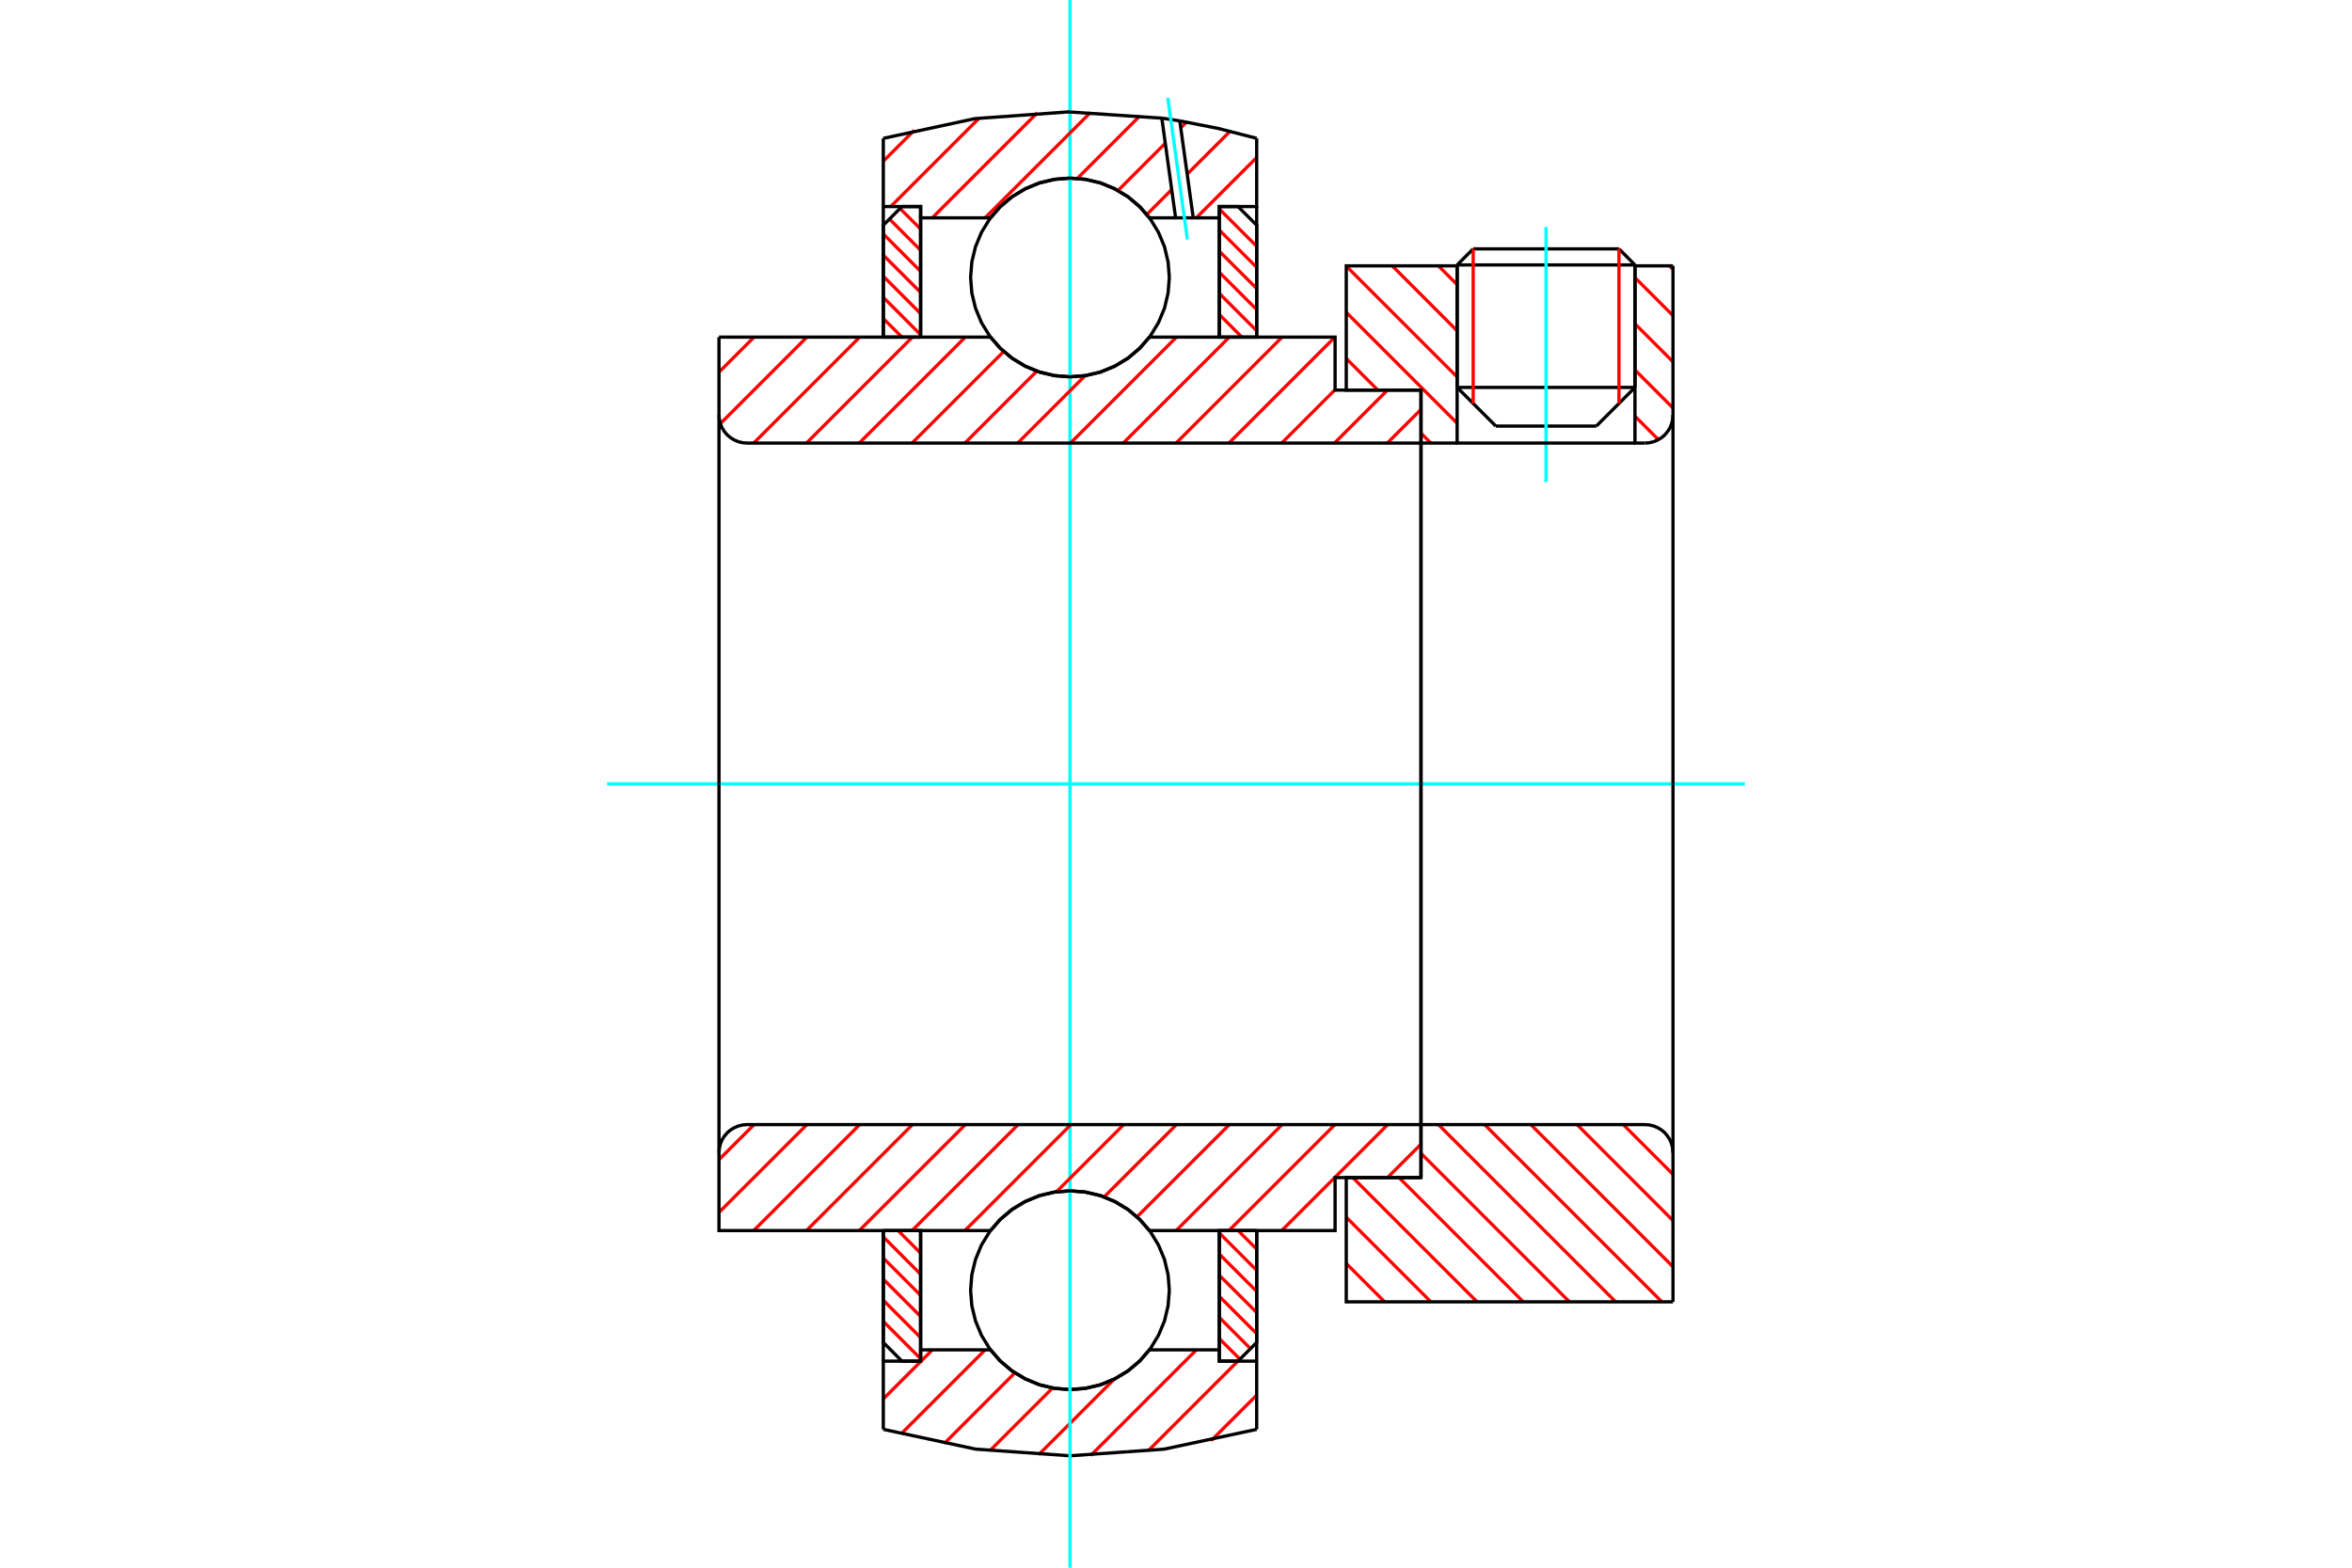 <?xml version="1.0" standalone="no"?>
<!DOCTYPE svg PUBLIC "-//W3C//DTD SVG 1.1//EN"
	"http://www.w3.org/Graphics/SVG/1.1/DTD/svg11.dtd">
<svg xmlns="http://www.w3.org/2000/svg" height="100%" width="100%" viewBox="0 0 36000 24000">
	<rect x="-1800" y="-1200" width="39600" height="26400" style="fill:#FFF"/>
	<g style="fill:none; fill-rule:evenodd" transform="matrix(1 0 0 1 0 0)">
		<g style="fill:none; stroke:#000; stroke-width:50; shape-rendering:geometricPrecision">
			<line x1="25025" y1="4056" x2="22303" y2="4056"/>
			<line x1="22549" y1="3810" x2="24780" y2="3810"/>
			<line x1="22303" y1="5931" x2="25025" y2="5931"/>
			<line x1="24434" y1="6523" x2="22895" y2="6523"/>
			<line x1="22549" y1="3810" x2="22303" y2="4056"/>
			<line x1="25025" y1="4056" x2="24780" y2="3810"/>
			<line x1="24434" y1="6523" x2="25025" y2="5931"/>
			<line x1="22303" y1="5931" x2="22895" y2="6523"/>
			<line x1="22303" y1="4056" x2="22303" y2="5931"/>
			<line x1="25025" y1="5931" x2="25025" y2="4056"/>
		</g>
		<g style="fill:none; stroke:#0FF; stroke-width:50; shape-rendering:geometricPrecision">
			<line x1="23664" y1="7380" x2="23664" y2="3474"/>
		</g>
		<g style="fill:none; stroke:#F00; stroke-width:50; shape-rendering:geometricPrecision">
			<line x1="24780" y1="3810" x2="24780" y2="6177"/>
			<line x1="22549" y1="6177" x2="22549" y2="3810"/>
			<line x1="13520" y1="20229" x2="14091" y2="20801"/>
			<line x1="13520" y1="19906" x2="14091" y2="20478"/>
			<line x1="13520" y1="19583" x2="14091" y2="20154"/>
			<line x1="13520" y1="19260" x2="14091" y2="19831"/>
			<line x1="13520" y1="18936" x2="14091" y2="19508"/>
			<line x1="13746" y1="18839" x2="14091" y2="19185"/>
			<line x1="14069" y1="18839" x2="14091" y2="18861"/>
		</g>
		<g style="fill:none; stroke:#000; stroke-width:50; shape-rendering:geometricPrecision">
			<polyline points="13520,18839 13520,20552 13805,20838 14091,20838 14091,18839 13520,18839"/>
		</g>
		<g style="fill:none; stroke:#0FF; stroke-width:50; shape-rendering:geometricPrecision">
			<line x1="9292" y1="12000" x2="26708" y2="12000"/>
		</g>
		<g style="fill:none; stroke:#F00; stroke-width:50; shape-rendering:geometricPrecision">
			<line x1="13520" y1="4876" x2="13805" y2="5161"/>
			<line x1="13520" y1="4552" x2="14091" y2="5124"/>
			<line x1="13520" y1="4229" x2="14091" y2="4801"/>
			<line x1="13520" y1="3906" x2="14091" y2="4477"/>
			<line x1="13520" y1="3582" x2="14091" y2="4154"/>
			<line x1="13614" y1="3353" x2="14091" y2="3831"/>
			<line x1="13776" y1="3192" x2="14091" y2="3507"/>
			<line x1="14069" y1="3162" x2="14091" y2="3184"/>
		</g>
		<g style="fill:none; stroke:#000; stroke-width:50; shape-rendering:geometricPrecision">
			<polyline points="14091,5161 14091,3162 13805,3162 13520,3448 13520,5161 14091,5161"/>
		</g>
		<g style="fill:none; stroke:#F00; stroke-width:50; shape-rendering:geometricPrecision">
			<line x1="18950" y1="18839" x2="19235" y2="19124"/>
			<line x1="18663" y1="18876" x2="19235" y2="19448"/>
			<line x1="18663" y1="19199" x2="19235" y2="19771"/>
			<line x1="18663" y1="19523" x2="19235" y2="20094"/>
			<line x1="18663" y1="19846" x2="19235" y2="20418"/>
			<line x1="18663" y1="20169" x2="19140" y2="20647"/>
			<line x1="18663" y1="20493" x2="18979" y2="20808"/>
			<line x1="18663" y1="20816" x2="18685" y2="20838"/>
		</g>
		<g style="fill:none; stroke:#000; stroke-width:50; shape-rendering:geometricPrecision">
			<polyline points="19235,18839 19235,20552 18949,20838 18663,20838 18663,18839 19235,18839"/>
		</g>
		<g style="fill:none; stroke:#F00; stroke-width:50; shape-rendering:geometricPrecision">
			<line x1="18663" y1="3199" x2="19235" y2="3771"/>
			<line x1="18663" y1="3522" x2="19235" y2="4094"/>
			<line x1="18663" y1="3846" x2="19235" y2="4417"/>
			<line x1="18663" y1="4169" x2="19235" y2="4740"/>
			<line x1="18663" y1="4492" x2="19235" y2="5064"/>
			<line x1="18663" y1="4815" x2="19008" y2="5161"/>
			<line x1="18663" y1="5139" x2="18685" y2="5161"/>
		</g>
		<g style="fill:none; stroke:#000; stroke-width:50; shape-rendering:geometricPrecision">
			<polyline points="18663,5161 18663,3162 18949,3162 19235,3448 19235,5161 18663,5161"/>
			<polyline points="17898,4248 17879,4010 17824,3778 17732,3558 17608,3354 17453,3172 17271,3017 17068,2893 16847,2801 16615,2746 16377,2727 16139,2746 15907,2801 15687,2893 15483,3017 15302,3172 15147,3354 15022,3558 14931,3778 14875,4010 14856,4248 14875,4486 14931,4718 15022,4939 15147,5142 15302,5324 15483,5479 15687,5603 15907,5695 16139,5750 16377,5769 16615,5750 16847,5695 17068,5603 17271,5479 17453,5324 17608,5142 17732,4939 17824,4718 17879,4486 17898,4248"/>
			<polyline points="17898,19752 17879,19514 17824,19282 17732,19061 17608,18858 17453,18676 17271,18521 17068,18397 16847,18305 16615,18250 16377,18231 16139,18250 15907,18305 15687,18397 15483,18521 15302,18676 15147,18858 15022,19061 14931,19282 14875,19514 14856,19752 14875,19990 14931,20222 15022,20442 15147,20646 15302,20828 15483,20983 15687,21107 15907,21199 16139,21254 16377,21273 16615,21254 16847,21199 17068,21107 17271,20983 17453,20828 17608,20646 17732,20442 17824,20222 17879,19990 17898,19752"/>
		</g>
		<g style="fill:none; stroke:#F00; stroke-width:50; shape-rendering:geometricPrecision">
			<line x1="24846" y1="17217" x2="25607" y2="17978"/>
			<line x1="24139" y1="17217" x2="25607" y2="18686"/>
			<line x1="23431" y1="17217" x2="25607" y2="19393"/>
			<line x1="22724" y1="17217" x2="25437" y2="19930"/>
			<line x1="22017" y1="17217" x2="24730" y2="19930"/>
			<line x1="21750" y1="17657" x2="24022" y2="19930"/>
			<line x1="21414" y1="18028" x2="23315" y2="19930"/>
			<line x1="20706" y1="18028" x2="22608" y2="19930"/>
			<line x1="20606" y1="18635" x2="21901" y2="19930"/>
			<line x1="20606" y1="19343" x2="21193" y2="19930"/>
		</g>
		<g style="fill:none; stroke:#000; stroke-width:50; shape-rendering:geometricPrecision">
			<line x1="25607" y1="12000" x2="25607" y2="19930"/>
			<polyline points="25607,17646 25602,17579 25586,17513 25561,17451 25525,17394 25482,17342 25431,17299 25373,17264 25311,17238 25246,17222 25178,17217 21750,17217 21750,12000"/>
			<polyline points="21750,17217 21750,18028 20606,18028 20606,19930 25607,19930"/>
		</g>
		<g style="fill:none; stroke:#F00; stroke-width:50; shape-rendering:geometricPrecision">
			<line x1="25553" y1="4070" x2="25607" y2="4125"/>
			<line x1="25025" y1="4250" x2="25607" y2="4832"/>
			<line x1="25025" y1="4957" x2="25607" y2="5539"/>
			<line x1="25025" y1="5664" x2="25607" y2="6246"/>
			<line x1="25025" y1="6372" x2="25384" y2="6731"/>
			<line x1="22017" y1="4070" x2="22303" y2="4357"/>
			<line x1="21310" y1="4070" x2="22303" y2="5064"/>
			<line x1="20606" y1="4074" x2="22303" y2="5771"/>
			<line x1="20606" y1="4782" x2="22303" y2="6479"/>
			<line x1="20606" y1="5489" x2="21089" y2="5972"/>
			<line x1="21750" y1="6632" x2="21901" y2="6783"/>
		</g>
		<g style="fill:none; stroke:#000; stroke-width:50; shape-rendering:geometricPrecision">
			<line x1="25607" y1="12000" x2="25607" y2="4070"/>
			<polyline points="25178,6783 25246,6778 25311,6762 25373,6736 25431,6701 25482,6658 25525,6606 25561,6549 25586,6487 25602,6421 25607,6354"/>
			<polyline points="25178,6783 25025,6783 25025,4070"/>
			<polyline points="25025,6783 22303,6783 22303,4070"/>
			<polyline points="22303,6783 21750,6783 21750,12000"/>
			<polyline points="21750,6783 21750,5972 20606,5972 20606,4070 22303,4070"/>
			<line x1="25025" y1="4070" x2="25607" y2="4070"/>
		</g>
		<g style="fill:none; stroke:#F00; stroke-width:50; shape-rendering:geometricPrecision">
			<line x1="19235" y1="21358" x2="18538" y2="22055"/>
			<line x1="18947" y1="20838" x2="17572" y2="22213"/>
			<line x1="18312" y1="20665" x2="16695" y2="22282"/>
			<line x1="17055" y1="21113" x2="15896" y2="22272"/>
			<line x1="16111" y1="21249" x2="15151" y2="22209"/>
			<line x1="15534" y1="21017" x2="14452" y2="22100"/>
			<line x1="15079" y1="20665" x2="13792" y2="21952"/>
			<line x1="14271" y1="20665" x2="13520" y2="21416"/>
		</g>
		<g style="fill:none; stroke:#000; stroke-width:50; shape-rendering:geometricPrecision">
			<polyline points="19235,18839 19235,20838 19235,21882"/>
			<polyline points="13520,21882 14934,22185 16377,22287 17820,22185 19235,21882"/>
			<polyline points="13520,21882 13520,20838 14091,20838 14091,20665 14091,18839"/>
			<polyline points="14091,20665 15160,20665 15315,20841 15496,20992 15697,21112 15914,21201 16143,21255 16377,21273 16611,21255 16840,21201 17057,21112 17259,20992 17439,20841 17594,20665 18663,20665 18663,18839"/>
			<polyline points="18663,20665 18663,20838 19235,20838"/>
			<line x1="13520" y1="20838" x2="13520" y2="18839"/>
		</g>
		<g style="fill:none; stroke:#0FF; stroke-width:50; shape-rendering:geometricPrecision">
			<line x1="16377" y1="24000" x2="16377" y2="0"/>
		</g>
		<g style="fill:none; stroke:#F00; stroke-width:50; shape-rendering:geometricPrecision">
			<line x1="19235" y1="2411" x2="18310" y2="3335"/>
			<line x1="18824" y1="2013" x2="18171" y2="2666"/>
			<line x1="17934" y1="2903" x2="17553" y2="3284"/>
			<line x1="18158" y1="1871" x2="18073" y2="1956"/>
			<line x1="17836" y1="2193" x2="17112" y2="2917"/>
			<line x1="17447" y1="1774" x2="16489" y2="2732"/>
			<line x1="16691" y1="1722" x2="15077" y2="3335"/>
			<line x1="15878" y1="1726" x2="14269" y2="3335"/>
			<line x1="14984" y1="1812" x2="13634" y2="3162"/>
			<line x1="13993" y1="1995" x2="13520" y2="2468"/>
		</g>
		<g style="fill:none; stroke:#000; stroke-width:50; shape-rendering:geometricPrecision">
			<polyline points="13520,5161 13520,3162 13520,2118"/>
			<polyline points="17783,1809 16352,1713 14922,1816 13520,2118"/>
			<polyline points="18058,1851 17921,1829 17783,1809"/>
			<polyline points="19235,2118 18650,1967 18058,1851"/>
			<polyline points="19235,2118 19235,3162 18663,3162 18663,3335 18663,5161"/>
			<polyline points="18663,3335 18264,3335 17994,3335 17594,3335 17439,3159 17259,3008 17057,2888 16840,2799 16611,2745 16377,2727 16143,2745 15914,2799 15697,2888 15496,3008 15315,3159 15160,3335 14091,3335 14091,5161"/>
			<polyline points="14091,3335 14091,3162 13520,3162"/>
			<line x1="19235" y1="3162" x2="19235" y2="5161"/>
		</g>
		<g style="fill:none; stroke:#0FF; stroke-width:50; shape-rendering:geometricPrecision">
			<line x1="18174" y1="3667" x2="17874" y2="1498"/>
		</g>
		<g style="fill:none; stroke:#000; stroke-width:50; shape-rendering:geometricPrecision">
			<line x1="17994" y1="3335" x2="17783" y2="1809"/>
			<line x1="18264" y1="3335" x2="18058" y2="1851"/>
		</g>
		<g style="fill:none; stroke:#F00; stroke-width:50; shape-rendering:geometricPrecision">
			<line x1="21750" y1="17516" x2="21237" y2="18028"/>
			<line x1="20435" y1="18831" x2="20426" y2="18839"/>
			<line x1="21240" y1="17217" x2="19618" y2="18839"/>
			<line x1="20432" y1="17217" x2="18810" y2="18839"/>
			<line x1="19624" y1="17217" x2="18002" y2="18839"/>
			<line x1="18816" y1="17217" x2="17403" y2="18629"/>
			<line x1="18007" y1="17217" x2="16900" y2="18324"/>
			<line x1="17199" y1="17217" x2="16171" y2="18245"/>
			<line x1="16391" y1="17217" x2="14769" y2="18839"/>
			<line x1="15583" y1="17217" x2="13960" y2="18839"/>
			<line x1="14775" y1="17217" x2="13152" y2="18839"/>
			<line x1="13966" y1="17217" x2="12344" y2="18839"/>
			<line x1="13158" y1="17217" x2="11536" y2="18839"/>
			<line x1="12350" y1="17217" x2="11005" y2="18561"/>
			<line x1="11542" y1="17217" x2="11005" y2="17753"/>
		</g>
		<g style="fill:none; stroke:#000; stroke-width:50; shape-rendering:geometricPrecision">
			<line x1="21750" y1="12000" x2="21750" y2="18028"/>
			<polyline points="21750,17217 11434,17217 11367,17222 11302,17238 11240,17264 11182,17299 11131,17342 11087,17394 11052,17451 11026,17513 11011,17579 11005,17646 11005,18839 11577,18839 15160,18839"/>
			<polyline points="17594,18839 17439,18663 17259,18512 17057,18391 16840,18303 16611,18249 16377,18231 16143,18249 15914,18303 15697,18391 15496,18512 15315,18663 15160,18839"/>
			<polyline points="17594,18839 20435,18839 20435,18028 21750,18028"/>
			<line x1="11005" y1="12000" x2="11005" y2="17646"/>
		</g>
		<g style="fill:none; stroke:#F00; stroke-width:50; shape-rendering:geometricPrecision">
			<line x1="21750" y1="6268" x2="21234" y2="6783"/>
			<line x1="21237" y1="5972" x2="20426" y2="6783"/>
			<line x1="20435" y1="5966" x2="19618" y2="6783"/>
			<line x1="20432" y1="5161" x2="18810" y2="6783"/>
			<line x1="19624" y1="5161" x2="18002" y2="6783"/>
			<line x1="18816" y1="5161" x2="17193" y2="6783"/>
			<line x1="18007" y1="5161" x2="16385" y2="6783"/>
			<line x1="16609" y1="5751" x2="15577" y2="6783"/>
			<line x1="15870" y1="5681" x2="14769" y2="6783"/>
			<line x1="15363" y1="5381" x2="13960" y2="6783"/>
			<line x1="14775" y1="5161" x2="13152" y2="6783"/>
			<line x1="13966" y1="5161" x2="12344" y2="6783"/>
			<line x1="13158" y1="5161" x2="11536" y2="6783"/>
			<line x1="12350" y1="5161" x2="11026" y2="6485"/>
			<line x1="11542" y1="5161" x2="11005" y2="5697"/>
		</g>
		<g style="fill:none; stroke:#000; stroke-width:50; shape-rendering:geometricPrecision">
			<line x1="11005" y1="12000" x2="11005" y2="5161"/>
			<polyline points="11005,6354 11011,6421 11026,6487 11052,6549 11087,6606 11131,6658 11182,6701 11240,6736 11302,6762 11367,6778 11434,6783 21750,6783 21750,5972 20435,5972 20435,5161 17594,5161"/>
			<polyline points="15160,5161 15315,5337 15496,5488 15697,5609 15914,5697 16143,5751 16377,5769 16611,5751 16840,5697 17057,5609 17259,5488 17439,5337 17594,5161"/>
			<polyline points="15160,5161 11577,5161 11005,5161"/>
			<line x1="21750" y1="12000" x2="21750" y2="6783"/>
		</g>
	</g>
</svg>
